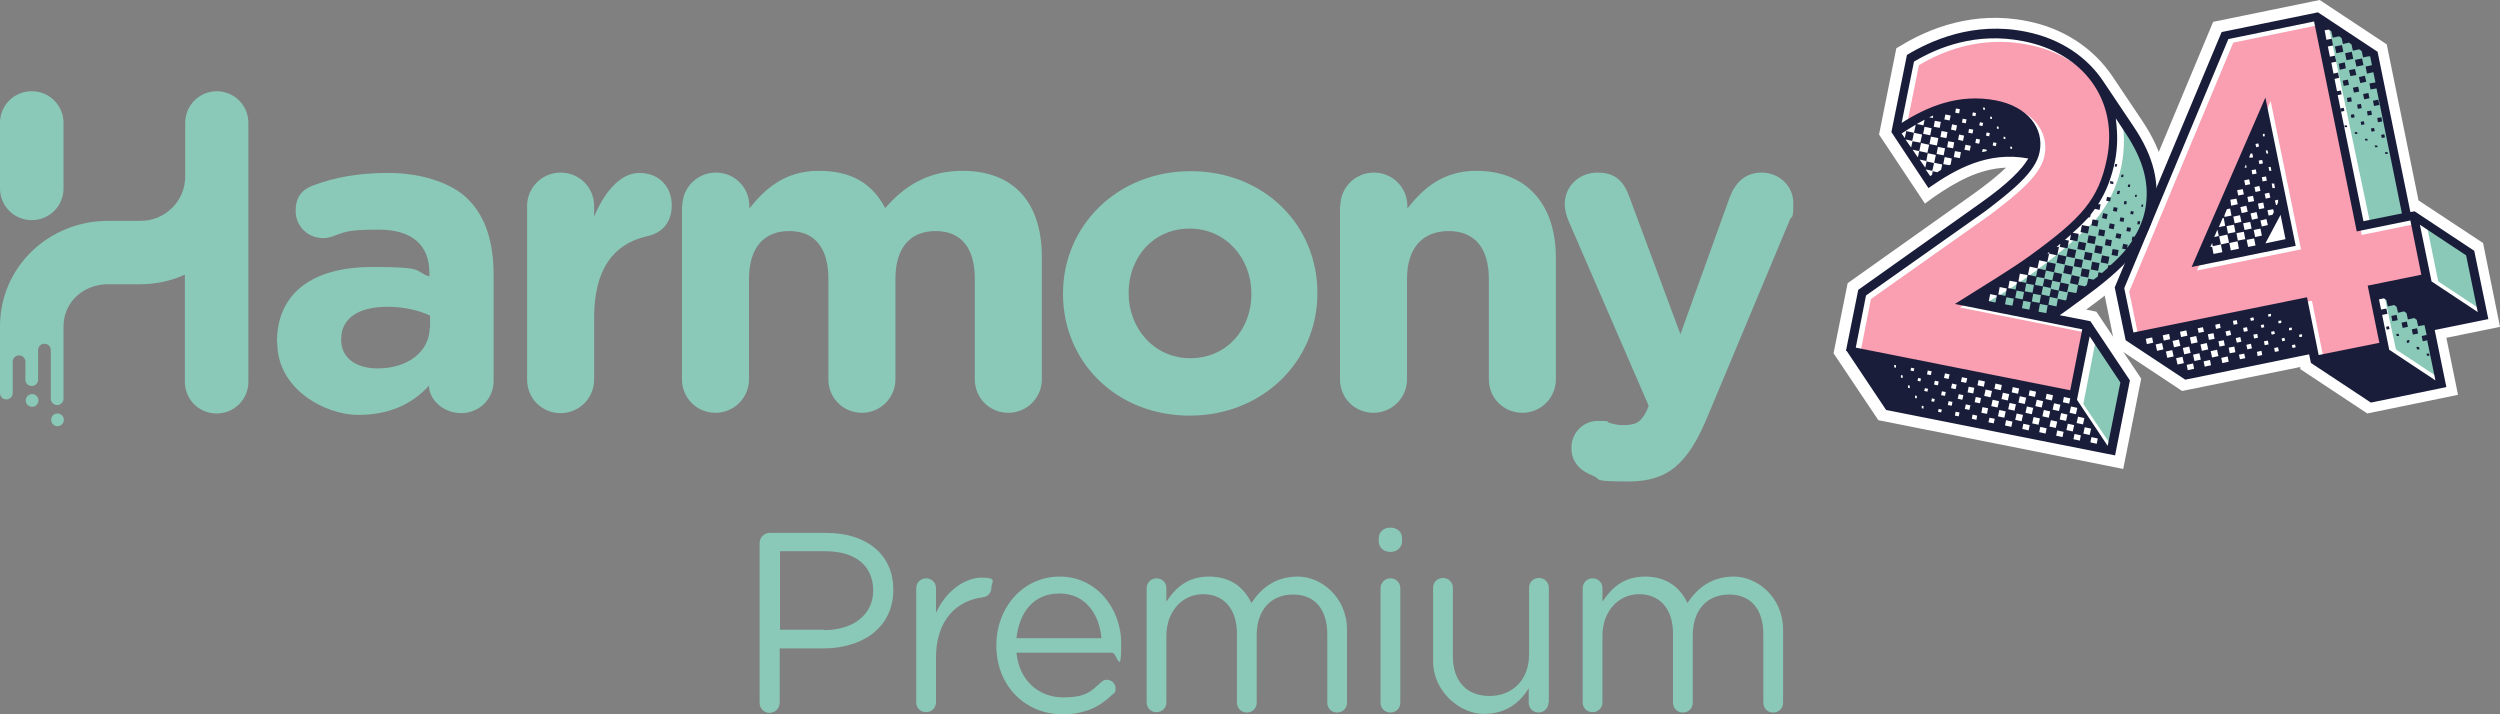 <?xml version="1.0" encoding="UTF-8"?>
<svg width="245px" height="70px" viewBox="0 0 245 70" version="1.1" xmlns="http://www.w3.org/2000/svg" xmlns:xlink="http://www.w3.org/1999/xlink">
    <rect x="0" y="0" width="245" height="70" fill="#808080" stroke="none"/>
    <title>TB_Harmony24-premium-RGB</title>
    <g id="Products-2024" stroke="none" stroke-width="1" fill="none" fill-rule="evenodd">
        <g id="TB-Products-Harmony24" transform="translate(-992, -5843)" fill-rule="nonzero">
            <g id="05.-Versions-&amp;-Pricing" transform="translate(138, 5560)">
                <g id="Premium" transform="translate(789, 250)">
                    <g id="TB_Harmony24-premium-RGB" transform="translate(65, 33)">
                        <g id="Group" transform="translate(74.44, 51.706)" fill="#8AC9B7">
                            <path d="M0,1.519 C0,0.966 0.449,0.518 0.968,0.518 L6.535,0.518 C10.476,0.518 13.104,2.623 13.104,6.075 L13.104,6.075 C13.104,9.906 9.958,11.839 6.224,11.839 L1.971,11.839 L1.971,17.155 C1.971,17.707 1.521,18.156 0.968,18.156 C0.415,18.156 0,17.707 0,17.155 L0,1.519 L0,1.519 Z M6.327,10.044 C9.232,10.044 11.133,8.491 11.133,6.179 L11.133,6.179 C11.133,3.624 9.266,2.313 6.431,2.313 L2.005,2.313 L2.005,10.01 L6.327,10.01 L6.327,10.044 Z" id="Shape"></path>
                            <path d="M15.351,5.937 C15.351,5.419 15.766,4.97 16.32,4.97 C16.873,4.97 17.288,5.385 17.288,5.937 L17.288,8.353 C18.256,6.213 20.123,4.901 21.748,4.901 C23.373,4.901 22.716,5.316 22.716,5.868 C22.716,6.42 22.37,6.765 21.852,6.834 C19.362,7.145 17.288,9.009 17.288,12.737 L17.288,17.12 C17.288,17.638 16.873,18.087 16.32,18.087 C15.766,18.087 15.351,17.673 15.351,17.12 L15.351,5.902 L15.351,5.937 Z" id="Path"></path>
                            <path d="M29.666,18.294 C26.104,18.294 23.2,15.567 23.2,11.563 L23.2,11.563 C23.2,7.801 25.828,4.798 29.424,4.798 C33.019,4.798 35.44,7.939 35.44,11.356 C35.44,14.773 35.025,12.253 34.541,12.253 L25.171,12.253 C25.447,15.049 27.418,16.637 29.735,16.637 C32.051,16.637 32.501,16.016 33.469,15.153 C33.607,15.015 33.78,14.911 34.022,14.911 C34.506,14.911 34.886,15.291 34.886,15.74 C34.886,16.188 34.783,16.188 34.575,16.361 C33.365,17.535 31.913,18.294 29.7,18.294 L29.666,18.294 Z M33.503,10.838 C33.296,8.491 31.948,6.455 29.389,6.455 C26.83,6.455 25.447,8.319 25.171,10.838 L33.503,10.838 L33.503,10.838 Z" id="Shape"></path>
                            <path d="M37.929,5.937 C37.929,5.419 38.344,4.97 38.897,4.97 C39.45,4.97 39.865,5.385 39.865,5.937 L39.865,7.249 C40.73,5.971 41.871,4.798 44.049,4.798 C46.227,4.798 47.506,5.937 48.198,7.387 C49.131,5.971 50.514,4.798 52.762,4.798 C55.009,4.798 57.568,6.8 57.568,10.01 L57.568,17.155 C57.568,17.707 57.153,18.121 56.6,18.121 C56.046,18.121 55.632,17.707 55.632,17.155 L55.632,10.459 C55.632,7.973 54.387,6.558 52.278,6.558 C50.169,6.558 48.716,8.008 48.716,10.562 L48.716,17.155 C48.716,17.707 48.302,18.121 47.748,18.121 C47.195,18.121 46.78,17.707 46.78,17.155 L46.78,10.39 C46.78,7.973 45.501,6.524 43.461,6.524 C41.421,6.524 39.865,8.215 39.865,10.597 L39.865,17.12 C39.865,17.673 39.45,18.087 38.897,18.087 C38.344,18.087 37.929,17.673 37.929,17.12 L37.929,5.902 L37.929,5.937 Z" id="Path"></path>
                            <path d="M60.68,1.036 C60.68,0.414 61.164,0 61.82,0 C62.477,0 62.961,0.414 62.961,1.036 L62.961,1.346 C62.961,1.933 62.477,2.382 61.82,2.382 C61.164,2.382 60.68,1.967 60.68,1.346 L60.68,1.036 Z M60.852,5.937 C60.852,5.419 61.267,4.97 61.82,4.97 C62.374,4.97 62.789,5.385 62.789,5.937 L62.789,17.155 C62.789,17.707 62.374,18.121 61.82,18.121 C61.267,18.121 60.852,17.707 60.852,17.155 L60.852,5.937 Z" id="Shape"></path>
                            <path d="M77.31,17.155 C77.31,17.673 76.895,18.121 76.342,18.121 C75.789,18.121 75.374,17.707 75.374,17.155 L75.374,15.74 C74.51,17.155 73.161,18.259 70.948,18.259 C68.736,18.259 66.004,16.154 66.004,13.082 L66.004,5.902 C66.004,5.35 66.419,4.936 66.972,4.936 C67.525,4.936 67.94,5.35 67.94,5.902 L67.94,12.599 C67.94,15.015 69.254,16.499 71.536,16.499 C73.818,16.499 75.409,14.877 75.409,12.461 L75.409,5.902 C75.409,5.35 75.823,4.936 76.377,4.936 C76.93,4.936 77.345,5.35 77.345,5.902 L77.345,17.12 L77.31,17.155 Z" id="Path"></path>
                            <path d="M80.664,5.937 C80.664,5.419 81.079,4.97 81.632,4.97 C82.185,4.97 82.6,5.385 82.6,5.937 L82.6,7.249 C83.465,5.971 84.606,4.798 86.784,4.798 C88.962,4.798 90.241,5.937 90.933,7.387 C91.866,5.971 93.249,4.798 95.497,4.798 C97.744,4.798 100.303,6.8 100.303,10.01 L100.303,17.155 C100.303,17.707 99.888,18.121 99.335,18.121 C98.781,18.121 98.366,17.707 98.366,17.155 L98.366,10.459 C98.366,7.973 97.122,6.558 95.013,6.558 C92.904,6.558 91.451,8.008 91.451,10.562 L91.451,17.155 C91.451,17.707 91.037,18.121 90.483,18.121 C89.93,18.121 89.515,17.707 89.515,17.155 L89.515,10.39 C89.515,7.973 88.236,6.524 86.196,6.524 C84.156,6.524 82.6,8.215 82.6,10.597 L82.6,17.12 C82.6,17.673 82.185,18.087 81.632,18.087 C81.079,18.087 80.664,17.673 80.664,17.12 L80.664,5.902 L80.664,5.937 Z" id="Path"></path>
                        </g>
                        <g id="Group">
                            <path d="M27.142,33.585 L27.142,33.516 C27.142,28.476 30.979,26.164 36.442,26.164 C41.905,26.164 40.453,26.543 42.078,27.096 L42.078,26.716 C42.078,24.024 40.384,22.505 37.134,22.505 C33.884,22.505 33.849,22.747 32.604,23.161 C32.224,23.299 31.948,23.333 31.671,23.333 C30.15,23.333 28.974,22.16 28.974,20.676 C28.974,19.191 29.7,18.536 30.737,18.156 C32.812,17.396 35.025,16.948 38.102,16.948 C41.179,16.948 44.256,17.88 45.881,19.536 C47.61,21.262 48.371,23.782 48.371,26.889 L48.371,37.347 C48.371,39.107 46.953,40.488 45.19,40.488 C43.426,40.488 42.043,39.142 42.043,37.796 L42.043,37.796 C40.453,39.522 38.275,40.661 35.094,40.661 C31.913,40.661 27.176,38.176 27.176,33.619 L27.142,33.585 Z M42.147,32.101 L42.147,30.927 C41.041,30.409 39.554,30.064 37.964,30.064 C35.163,30.064 33.434,31.169 33.434,33.24 L33.434,33.309 C33.434,35.069 34.886,36.105 36.995,36.105 C40.038,36.105 42.113,34.413 42.113,32.066 L42.147,32.101 Z M51.655,20.192 C51.655,18.397 53.108,16.913 54.94,16.913 C56.773,16.913 58.225,18.363 58.225,20.192 L58.225,21.228 C59.158,18.984 60.714,16.948 62.65,16.948 C64.587,16.948 65.831,18.294 65.831,20.123 C65.831,21.953 64.725,22.885 63.376,23.161 C60.057,23.92 58.225,26.474 58.225,31.1 L58.225,37.209 C58.225,39.004 56.773,40.488 54.94,40.488 C53.108,40.488 51.655,39.038 51.655,37.209 L51.655,20.192 Z M66.868,20.192 C66.868,18.397 68.321,16.913 70.153,16.913 C71.986,16.913 73.438,18.363 73.438,20.192 L73.438,20.434 C74.959,18.501 76.93,16.741 80.249,16.741 C83.568,16.741 85.539,18.087 86.749,20.399 C88.755,18.052 91.175,16.741 94.321,16.741 C99.196,16.741 102.101,19.675 102.101,25.197 L102.101,37.175 C102.101,38.969 100.648,40.454 98.816,40.454 C96.983,40.454 95.531,39.004 95.531,37.175 L95.531,27.337 C95.531,24.231 94.148,22.643 91.693,22.643 C89.239,22.643 87.752,24.231 87.752,27.337 L87.752,37.175 C87.752,38.969 86.3,40.454 84.467,40.454 C82.635,40.454 81.183,39.004 81.183,37.175 L81.183,27.337 C81.183,24.231 79.8,22.643 77.345,22.643 C74.89,22.643 73.403,24.231 73.403,27.337 L73.403,37.175 C73.403,38.969 71.951,40.454 70.119,40.454 C68.286,40.454 66.834,39.004 66.834,37.175 L66.834,20.158 L66.868,20.192 Z M104.175,28.821 L104.175,28.752 C104.175,22.125 109.5,16.775 116.691,16.775 C123.883,16.775 129.104,22.056 129.104,28.683 L129.104,28.752 C129.104,35.38 123.779,40.73 116.588,40.73 C109.396,40.73 104.175,35.449 104.175,28.821 Z M122.638,28.821 L122.638,28.752 C122.638,25.37 120.183,22.401 116.588,22.401 C112.992,22.401 110.606,25.266 110.606,28.683 L110.606,28.752 C110.606,32.135 113.061,35.104 116.657,35.104 C120.253,35.104 122.638,32.239 122.638,28.821 L122.638,28.821 Z M131.351,20.192 C131.351,18.397 132.803,16.913 134.636,16.913 C136.468,16.913 137.921,18.363 137.921,20.192 L137.921,20.434 C139.442,18.501 141.378,16.741 144.663,16.741 C149.607,16.741 152.477,20.02 152.477,25.266 L152.477,37.175 C152.477,38.969 151.025,40.454 149.192,40.454 C147.36,40.454 145.907,39.004 145.907,37.175 L145.907,27.337 C145.907,24.231 144.455,22.643 141.966,22.643 C139.476,22.643 137.886,24.231 137.886,27.337 L137.886,37.175 C137.886,38.969 136.434,40.454 134.601,40.454 C132.769,40.454 131.317,39.004 131.317,37.175 L131.317,20.158 L131.351,20.192 Z M156.073,46.598 C155.139,46.252 153.998,45.493 153.998,43.905 C153.998,42.318 155.243,41.248 156.591,41.248 C157.94,41.248 157.421,41.317 157.663,41.42 C158.216,41.593 158.562,41.662 159.046,41.662 C160.222,41.662 160.775,41.455 161.363,40.281 L161.57,39.763 L153.687,21.573 C153.514,21.159 153.341,20.503 153.341,20.054 C153.341,18.225 154.759,16.913 156.557,16.913 C158.355,16.913 159.15,17.811 159.703,19.364 L164.682,32.756 L169.488,19.398 C170.006,18.018 170.94,16.913 172.634,16.913 C174.328,16.913 175.746,18.19 175.746,19.916 C175.746,21.642 175.573,21.159 175.435,21.469 L167.379,40.73 C165.442,45.424 163.506,47.184 159.599,47.184 C155.692,47.184 157.11,46.977 156.038,46.598 L156.073,46.598 Z M0,18.466 L0,12.046 C0,10.321 1.383,8.94 3.112,8.94 C4.841,8.94 6.224,10.321 6.224,12.046 L6.224,18.466 C6.224,20.192 4.841,21.573 3.112,21.573 C1.383,21.573 0,20.192 0,18.466 Z M5.636,40.523 C5.29,40.523 5.013,40.799 5.013,41.144 C5.013,41.489 5.29,41.765 5.636,41.765 C5.982,41.765 6.258,41.489 6.258,41.144 C6.258,40.799 5.982,40.523 5.636,40.523 Z M3.146,38.624 C2.801,38.624 2.524,38.9 2.524,39.246 C2.524,39.591 2.801,39.867 3.146,39.867 C3.492,39.867 3.769,39.591 3.769,39.246 C3.769,38.9 3.492,38.624 3.146,38.624 Z M21.264,8.94 C19.535,8.94 18.152,10.321 18.152,12.046 L18.152,17.293 C18.152,19.709 16.181,21.642 13.796,21.642 L10.615,21.642 C4.771,21.642 0,26.164 0,31.997 L0,38.521 C0,38.866 0.277,39.142 0.622,39.142 C0.968,39.142 1.245,38.866 1.245,38.521 L1.245,35.449 C1.245,35.104 1.521,34.827 1.867,34.827 C2.213,34.827 2.489,35.104 2.489,35.449 L2.489,37.209 C2.489,37.554 2.766,37.83 3.112,37.83 C3.458,37.83 3.734,37.554 3.734,37.209 L3.734,34.31 C3.734,33.964 4.011,33.688 4.356,33.688 C4.702,33.688 4.979,33.964 4.979,34.31 L4.979,39.073 C4.979,39.418 5.255,39.694 5.601,39.694 C5.947,39.694 6.224,39.418 6.224,39.073 L6.224,36.726 C6.224,36.726 6.224,31.997 6.224,31.997 C6.224,29.581 8.194,27.855 10.58,27.855 L13.761,27.855 C15.317,27.855 16.804,27.51 18.117,26.923 L18.117,37.416 C18.117,39.142 19.5,40.523 21.229,40.523 C22.958,40.523 24.341,39.142 24.341,37.416 L24.341,12.046 C24.341,10.321 22.958,8.94 21.229,8.94 L21.264,8.94 Z" id="Shape" fill="#8AC9B7"></path>
                            <g transform="translate(179.687, 0)">
                                <g transform="translate(0, 1.748)" fill="#FFFFFF">
                                    <path d="M1.141,32.665 L2.351,26.659 L14.314,18.168 C17.046,16.235 18.394,14.854 19.016,13.784 C15.109,13.059 11.998,14.751 9.232,16.684 L5.601,11.195 L7.122,3.636 C9.474,2.221 13.657,0.323 18.774,1.358 C22.232,2.048 24.825,3.878 26.415,6.294 L29.354,10.678 C31.325,13.612 31.948,16.269 31.394,18.927 C30.53,23.173 26.657,25.83 22.923,28.557 L22.094,29.144 L25.102,29.731 L28.974,35.53 L27.522,42.882 L5.083,38.429 L1.21,32.63 L1.141,32.665 Z" id="Path"></path>
                                    <path d="M28.317,44.193 L4.391,39.43 L0,32.872 L1.383,26.003 L13.692,17.27 C15.04,16.304 16.112,15.441 16.907,14.682 C14.245,14.785 11.963,16.097 9.854,17.546 L8.955,18.202 L4.46,11.437 L6.154,2.98 L6.569,2.739 C9.335,1.047 13.761,-0.747 18.982,0.323 C22.508,1.013 25.447,2.946 27.314,5.707 L30.253,10.091 C32.328,13.197 33.054,16.166 32.466,19.169 C31.636,23.345 28.213,26.072 24.756,28.592 L25.759,28.799 L30.15,35.357 L28.386,44.228 L28.317,44.193 Z M5.67,37.497 L26.623,41.674 L27.798,35.806 L24.41,30.732 L19.397,29.731 L22.75,27.315 C26.243,24.76 29.562,22.344 30.288,18.72 C30.772,16.304 30.184,13.922 28.386,11.264 L25.447,6.881 C23.891,4.568 21.471,3.015 18.498,2.428 C14.176,1.565 10.476,2.946 8.021,4.327 L6.708,10.954 L9.508,15.13 C12.136,13.404 15.317,11.955 19.189,12.68 L20.676,12.956 L19.95,14.267 C19.189,15.614 17.564,17.132 14.936,18.996 L3.319,27.246 L2.282,32.389 L5.67,37.463 L5.67,37.497 Z" id="Shape"></path>
                                </g>
                                <g transform="translate(26.381, 0)" fill="#FFFFFF">
                                    <polygon id="Path" points="20.33 35.518 20.157 34.689 8.021 37.14 2.178 33.309 1.106 28.097 11.583 3.072 21.022 1.139 26.865 5.005 30.08 20.745 30.495 20.641 36.339 24.507 37.687 31.203 32.432 32.273 33.573 37.865 26.173 39.349"></polygon>
                                    <path d="M25.931,40.523 L19.362,36.174 L19.362,35.966 C19.328,35.966 7.779,38.314 7.779,38.314 L1.21,33.964 L0,28.028 L10.822,2.14 L21.264,0 L27.833,4.349 L30.945,19.64 L37.272,23.817 L38.932,32.032 L33.676,33.102 L34.817,38.693 L25.897,40.523 L25.931,40.523 Z M21.298,34.862 L26.381,38.21 L32.293,37.002 L31.152,31.41 L36.408,30.34 L35.336,25.128 L30.253,21.78 L29.216,21.987 L25.862,5.661 L20.78,2.313 L12.343,4.038 L2.213,28.235 L3.112,32.653 L8.194,36.001 L20.953,33.412 L21.264,34.862 L21.298,34.862 Z" id="Shape"></path>
                                </g>
                                <g transform="translate(1.21, 1.208)">
                                    <polygon id="Path" fill="#8AC9B7" points="23.269 38.383 24.479 32.17 27.522 36.657 26.277 42.87"></polygon>
                                    <polygon id="Path" fill="#8AC9B7" points="51.344 20.503 55.113 19.709 52.105 4.038 47.299 1.277"></polygon>
                                    <polygon id="Path" fill="#8AC9B7" points="56.911 20.814 61.44 23.817 62.581 29.374 58.052 26.371"></polygon>
                                    <polygon id="Path" fill="#8AC9B7" points="53.903 33.033 52.693 27.372 57.36 30.651 58.432 36.036"></polygon>
                                    <path d="M27.107,10.7 C27.107,10.7 31.36,15.705 29.838,20.227 C29.838,20.227 29.7,23.092 23.511,27.717 L20.434,29.926 L13.519,28.58 C13.519,28.58 18.74,25.957 24.272,20.537 C24.272,20.537 28.006,16.879 27.107,10.666 L27.107,10.7 Z" id="Path" fill="#8AC9B7"></path>
                                    <path d="M22.474,37.347 L23.649,31.41 L11.168,28.925 C14.176,27.027 16.769,25.473 18.567,24.162 C23.546,20.537 25.24,18.743 26.07,14.67 C27.211,8.94 23.753,4.315 17.875,3.176 C13.242,2.244 9.474,3.797 7.157,5.178 L5.947,11.183 C8.506,9.561 11.548,8.284 15.179,8.974 C18.221,9.561 19.95,11.632 19.466,14.048 C19.086,16.016 16.7,17.88 14.176,19.813 L2.455,28.097 L1.452,33.205 L22.474,37.382 L22.474,37.347 Z" id="Path" fill="#FA9EB1"></path>
                                    <path d="M52.762,32.722 L51.621,27.13 L56.876,26.06 L55.804,20.745 L50.549,21.815 L46.365,1.243 L37.964,2.968 L27.764,27.372 L28.663,31.721 L45.674,28.269 L46.815,33.93 L52.831,32.722 L52.762,32.722 Z M41.629,8.698 L44.602,23.23 L34.402,25.301 L41.629,8.698 Z" id="Shape" fill="#FA9EB1"></path>
                                    <path d="M0,33.205 L1.21,27.199 L13.173,18.708 C15.905,16.775 17.253,15.394 17.875,14.324 C13.968,13.6 10.857,15.291 8.091,17.224 L4.46,11.736 L5.982,4.177 C8.333,2.761 12.516,0.863 17.633,1.898 C21.091,2.589 23.684,4.418 25.274,6.834 L28.213,11.218 C30.184,14.152 30.807,16.81 30.253,19.467 C29.389,23.713 25.517,26.371 21.782,29.098 L20.953,29.684 L23.961,30.271 L27.833,36.07 L26.381,43.422 L3.942,38.969 L0.069,33.171 L0,33.205 Z M21.99,37.002 L23.165,31.065 L10.684,28.58 C13.692,26.681 16.285,25.128 18.083,23.817 C23.062,20.192 24.756,18.397 25.586,14.324 C26.727,8.595 23.269,3.969 17.391,2.83 C12.758,1.898 8.99,3.452 6.673,4.832 L5.463,10.838 C8.021,9.216 11.064,7.939 14.694,8.629 C17.737,9.216 19.466,11.287 18.982,13.703 C18.601,15.671 16.216,17.535 13.692,19.467 L1.971,27.751 L0.968,32.86 L21.99,37.036 L21.99,37.002 Z M5.878,11.632 L6.673,11.805 L6.846,11.011 C6.396,11.287 5.912,11.563 5.463,11.874 L5.774,12.322 L5.912,11.667 L5.878,11.632 Z M6.535,12.633 L7.295,12.771 L7.468,11.977 L6.673,11.805 L6.5,12.599 L5.843,12.461 L6.396,13.254 L6.535,12.599 L6.535,12.633 Z M7.607,11.045 L7.71,10.528 L6.95,10.942 L7.607,11.08 L7.607,11.045 Z M7.192,13.6 L7.987,13.772 L8.16,12.978 L7.365,12.806 L7.192,13.6 L6.535,13.462 L7.053,14.221 L7.192,13.565 L7.192,13.6 Z M8.263,12.046 L8.402,11.356 L7.71,11.218 L7.572,11.908 L8.263,12.046 Z M7.849,14.601 L8.644,14.773 L8.817,13.979 L8.021,13.807 L7.883,14.566 L7.226,14.428 L7.779,15.222 L7.918,14.566 L7.849,14.601 Z M8.54,10.355 L8.54,10.113 C8.575,10.113 8.16,10.286 8.16,10.286 L8.54,10.355 Z M8.92,13.047 L9.059,12.322 L8.333,12.184 L8.194,12.909 L8.92,13.047 Z M9.197,11.321 L9.301,10.735 L8.713,10.631 L8.609,11.218 L9.197,11.321 Z M8.436,15.981 L8.506,15.567 L8.955,15.671 L9.335,15.429 L9.439,14.911 L8.644,14.739 L8.471,15.533 L7.814,15.394 L8.263,16.05 L8.402,15.947 L8.436,15.981 Z M4.91,34.827 L4.91,34.586 C4.944,34.586 4.737,34.551 4.737,34.551 L4.737,34.793 C4.702,34.793 4.91,34.827 4.91,34.827 Z M9.577,14.014 L9.716,13.323 L9.024,13.185 L8.886,13.876 L9.577,14.014 Z M9.854,12.322 L9.958,11.736 L9.37,11.632 L9.266,12.219 L9.854,12.322 Z M10.165,10.597 L10.269,10.113 L9.75,10.01 L9.646,10.493 L10.165,10.597 Z M5.567,35.828 L5.567,35.587 C5.601,35.587 5.394,35.552 5.394,35.552 L5.394,35.794 C5.359,35.794 5.567,35.828 5.567,35.828 Z M10.131,14.98 L10.269,14.911 L10.373,14.324 L9.681,14.186 L9.543,14.877 L10.131,14.98 L10.131,14.98 Z M10.511,13.323 L10.615,12.737 L10.027,12.633 L9.923,13.22 L10.511,13.323 Z M10.787,11.598 L10.891,11.08 L10.407,10.976 L10.303,11.494 L10.787,11.598 Z M11.099,9.906 L11.168,9.492 L10.787,9.423 L10.718,9.837 L11.099,9.906 Z M6.638,35.173 L6.708,34.896 L6.396,34.827 L6.327,35.104 L6.638,35.173 Z M6.258,36.829 L6.258,36.588 C6.293,36.588 6.085,36.553 6.085,36.553 L6.085,36.795 C6.051,36.795 6.258,36.829 6.258,36.829 Z M11.168,14.29 L11.272,13.703 L10.684,13.6 L10.58,14.186 L11.168,14.29 Z M11.479,12.599 L11.583,12.081 L11.099,11.977 L10.995,12.495 L11.479,12.599 Z M11.756,10.873 L11.825,10.493 L11.444,10.424 L11.375,10.804 L11.756,10.873 Z M7.295,36.174 L7.365,35.897 L7.088,35.828 L7.019,36.105 L7.295,36.174 Z M6.95,37.83 L6.95,37.589 C6.984,37.589 6.777,37.554 6.777,37.554 L6.777,37.796 C6.742,37.796 6.95,37.83 6.95,37.83 Z M12.136,13.565 L12.24,13.082 L11.721,12.978 L11.617,13.462 L12.136,13.565 Z M12.413,11.874 L12.482,11.494 L12.067,11.425 L11.998,11.805 L12.413,11.874 Z M12.689,10.182 L12.758,9.872 L12.447,9.803 L12.378,10.113 L12.689,10.182 Z M8.333,35.552 L8.402,35.173 L8.021,35.104 L7.952,35.483 L8.333,35.552 Z M7.987,37.175 L8.056,36.898 L7.745,36.829 L7.676,37.106 L7.987,37.175 Z M7.607,38.831 L7.607,38.59 C7.641,38.59 7.434,38.555 7.434,38.555 L7.434,38.797 C7.399,38.797 7.607,38.831 7.607,38.831 Z M13.069,12.875 L13.139,12.461 L12.758,12.392 L12.689,12.806 L13.069,12.875 Z M13.381,11.149 L13.45,10.838 L13.139,10.769 L13.069,11.08 L13.381,11.149 Z M13.623,9.561 L13.623,9.354 C13.657,9.354 13.45,9.32 13.45,9.32 L13.45,9.527 C13.415,9.527 13.623,9.561 13.623,9.561 Z M9.024,36.553 L9.093,36.174 L8.713,36.105 L8.644,36.484 L9.024,36.553 Z M8.644,38.176 L8.713,37.899 L8.436,37.83 L8.367,38.107 L8.644,38.176 Z M13.796,13.6 L13.796,13.462 C13.796,13.462 13.415,13.393 13.415,13.393 L13.346,13.703 L13.796,13.6 L13.796,13.6 Z M14.038,12.15 L14.107,11.839 L13.796,11.77 L13.726,12.081 L14.038,12.15 Z M14.314,10.459 L14.314,10.251 C14.349,10.251 14.141,10.217 14.141,10.217 L14.141,10.424 C14.107,10.424 14.314,10.459 14.314,10.459 Z M10.061,35.932 L10.165,35.483 L9.716,35.38 L9.612,35.828 L10.061,35.932 Z M9.716,37.589 L9.785,37.209 L9.404,37.14 L9.335,37.52 L9.716,37.589 Z M9.335,39.211 L9.404,38.935 L9.093,38.866 L9.024,39.142 L9.335,39.211 Z M14.694,13.116 L14.764,12.806 L14.452,12.737 L14.383,13.047 L14.694,13.116 Z M14.971,11.425 L14.971,11.218 C15.006,11.218 14.798,11.183 14.798,11.183 L14.798,11.391 C14.764,11.391 14.971,11.425 14.971,11.425 Z M10.753,36.933 L10.857,36.484 L10.407,36.381 L10.303,36.829 L10.753,36.933 Z M10.373,38.555 L10.442,38.176 L10.061,38.107 L9.992,38.486 L10.373,38.555 Z M15.628,12.426 L15.628,12.219 C15.663,12.219 15.455,12.184 15.455,12.184 L15.455,12.392 C15.421,12.392 15.628,12.426 15.628,12.426 Z M11.79,36.312 L11.894,35.863 L11.375,35.759 L11.272,36.208 L11.79,36.312 Z M11.41,37.968 L11.514,37.52 L11.064,37.416 L10.96,37.865 L11.41,37.968 Z M11.064,39.591 L11.133,39.211 L10.753,39.142 L10.684,39.522 L11.064,39.591 Z M16.285,13.393 L16.285,13.185 C16.32,13.185 16.112,13.151 16.112,13.151 L16.112,13.358 C16.077,13.358 16.285,13.393 16.285,13.393 Z M12.482,37.347 L12.585,36.795 L12.032,36.691 L11.928,37.244 L12.482,37.347 Z M12.101,38.969 L12.205,38.521 L11.756,38.417 L11.652,38.866 L12.101,38.969 Z M14.66,28.442 L14.798,27.751 L14.141,27.613 L14.003,28.304 L14.66,28.442 Z M13.519,36.691 L13.623,36.174 L13,36.036 L12.897,36.553 L13.519,36.691 Z M13.139,38.314 L13.242,37.796 L12.724,37.692 L12.62,38.21 L13.139,38.314 Z M12.793,39.936 L12.862,39.522 L12.413,39.418 L12.343,39.832 L12.793,39.936 Z M15.628,27.786 L15.766,27.061 L15.075,26.923 L14.936,27.648 L15.628,27.786 Z M14.176,37.727 L14.314,37.106 L13.692,36.967 L13.553,37.589 L14.176,37.727 Z M13.83,39.349 L13.934,38.797 L13.381,38.693 L13.277,39.246 L13.83,39.349 Z M16.631,27.165 L16.769,26.44 L16.043,26.302 L15.905,27.027 L16.631,27.165 Z M16.32,28.752 L16.458,28.062 L15.732,27.924 L15.593,28.614 L16.32,28.752 Z M15.179,37.036 L15.282,36.519 L14.66,36.381 L14.556,36.898 L15.179,37.036 Z M14.867,38.728 L15.006,38.107 L14.383,37.968 L14.245,38.59 L14.867,38.728 Z M14.487,40.281 L14.591,39.832 L14.072,39.729 L13.968,40.178 L14.487,40.281 Z M17.668,26.509 L17.806,25.75 L17.046,25.611 L16.907,26.371 L17.668,26.509 Z M17.322,28.131 L17.46,27.406 L16.734,27.268 L16.596,27.993 L17.322,28.131 Z M15.87,38.037 L16.008,37.416 L15.386,37.278 L15.248,37.899 L15.87,38.037 Z M15.524,39.729 L15.663,39.107 L15.04,38.969 L14.902,39.591 L15.524,39.729 Z M18.636,25.888 L18.809,25.094 L18.014,24.921 L17.841,25.715 L18.636,25.888 Z M18.29,27.475 L18.429,26.716 L17.668,26.578 L17.53,27.337 L18.29,27.475 Z M17.979,29.132 L18.117,28.407 L17.391,28.269 L17.253,28.994 L17.979,29.132 Z M16.873,37.382 L16.976,36.864 L16.354,36.726 L16.25,37.244 L16.873,37.382 Z M16.527,39.038 L16.665,38.417 L16.043,38.279 L15.905,38.9 L16.527,39.038 Z M16.216,40.626 L16.32,40.108 L15.697,39.97 L15.593,40.488 L16.216,40.626 Z M21.61,28.166 L21.782,27.372 L22.543,27.51 L22.612,27.441 L22.75,26.716 L23.407,26.854 L23.615,26.716 L23.753,26.095 L24.272,26.198 L24.687,25.888 L24.756,25.473 L25.102,25.542 L25.655,25.059 L25.724,24.783 L25.931,24.783 C26.485,24.3 27.003,23.782 27.453,23.23 L27.072,23.161 L27.176,22.678 L27.626,22.781 L27.556,23.092 C27.729,22.85 27.902,22.643 28.075,22.367 L28.006,22.367 C28.006,22.367 28.075,21.987 28.075,21.987 L28.283,21.987 C28.767,21.228 29.112,20.365 29.32,19.398 C29.804,16.913 29.216,14.566 27.384,11.805 L26.45,10.39 C26.657,12.046 26.623,13.22 26.381,14.532 C26.035,16.223 25.517,17.569 24.721,18.812 L24.963,18.812 C24.963,18.846 24.86,19.364 24.86,19.364 L24.41,19.26 L23.995,19.813 L23.926,20.089 L23.788,20.089 C23.338,20.572 22.82,21.09 22.232,21.607 L22.82,21.711 L22.681,22.436 L21.955,22.298 L22.059,21.78 L21.471,22.298 L21.852,22.367 L21.713,23.126 L20.953,22.988 L21.022,22.678 L20.641,22.988 L20.883,22.988 C20.883,23.023 20.711,23.817 20.711,23.817 L19.915,23.644 L19.915,23.471 C19.95,23.471 19.742,23.644 19.742,23.644 L19.915,23.644 C19.915,23.644 19.742,24.472 19.742,24.472 L18.947,24.3 L18.774,25.094 L19.57,25.266 L19.742,24.472 L20.572,24.645 L20.399,25.473 L19.604,25.301 L19.431,26.095 L20.227,26.267 L20.399,25.473 L21.195,25.646 L21.022,26.474 L20.227,26.302 L20.054,27.096 L20.849,27.268 L21.022,26.474 L21.852,26.647 L21.679,27.441 L20.883,27.268 L20.711,28.062 L21.506,28.235 L21.61,28.166 Z M19.293,26.854 L19.466,26.06 L18.705,25.922 L18.532,26.716 L19.293,26.854 Z M18.982,28.476 L19.12,27.717 L18.359,27.579 L18.221,28.338 L18.982,28.476 Z M17.53,38.383 L17.668,37.761 L17.046,37.623 L16.907,38.245 L17.53,38.383 Z M17.218,40.074 L17.357,39.453 L16.734,39.315 L16.596,39.936 L17.218,40.074 Z M19.95,27.821 L20.123,27.027 L19.328,26.854 L19.155,27.648 L19.95,27.821 Z M19.639,29.477 L19.777,28.718 L19.016,28.58 L18.878,29.339 L19.639,29.477 Z M18.532,37.692 L18.636,37.175 L18.014,37.036 L17.91,37.554 L18.532,37.692 Z M18.221,39.384 L18.359,38.762 L17.737,38.624 L17.599,39.246 L18.221,39.384 Z M17.91,40.971 L18.014,40.454 L17.391,40.316 L17.288,40.833 L17.91,40.971 Z M20.814,23.748 L21.61,23.92 L21.437,24.714 L20.641,24.541 L20.814,23.748 Z M20.641,28.821 L20.78,28.062 L19.984,27.89 L19.846,28.649 L20.641,28.821 Z M19.189,38.728 L19.328,38.107 L18.705,37.968 L18.567,38.59 L19.189,38.728 Z M18.878,40.419 L19.016,39.798 L18.394,39.66 L18.256,40.281 L18.878,40.419 Z M21.782,23.126 L22.578,23.299 L22.405,24.093 L21.61,23.92 L21.782,23.126 Z M21.471,24.749 L22.266,24.921 L22.094,25.715 L21.298,25.542 L21.471,24.749 Z M20.192,38.037 L20.296,37.52 L19.673,37.382 L19.57,37.899 L20.192,38.037 Z M19.881,39.729 L20.019,39.107 L19.397,38.969 L19.258,39.591 L19.881,39.729 Z M19.57,41.282 L19.673,40.764 L19.051,40.626 L18.947,41.144 L19.57,41.282 Z M22.474,24.127 L23.235,24.265 L23.096,25.025 L22.336,24.887 L22.474,24.127 Z M22.128,25.75 L22.923,25.922 L22.75,26.716 L21.955,26.543 L22.128,25.75 Z M23.131,20.848 L23.857,20.986 L23.719,21.677 L22.993,21.538 L23.131,20.848 Z M22.82,22.47 L23.546,22.608 L23.407,23.333 L22.681,23.195 L22.82,22.47 Z M20.883,39.073 L21.022,38.452 L20.399,38.314 L20.261,38.935 L20.883,39.073 Z M20.572,40.73 L20.711,40.108 L20.088,39.97 L19.95,40.592 L20.572,40.73 Z M23.442,23.471 L24.168,23.609 L24.03,24.334 L23.304,24.196 L23.442,23.471 Z M23.131,25.094 L23.891,25.232 L23.753,25.991 L22.993,25.853 L23.131,25.094 Z M23.788,21.849 L24.514,21.987 L24.376,22.712 L23.649,22.574 L23.788,21.849 Z M24.168,20.296 L24.756,20.399 L24.652,20.986 L24.064,20.883 L24.168,20.296 Z M21.886,38.348 L21.99,37.83 L21.367,37.692 L21.264,38.21 L21.886,38.348 Z M21.575,40.039 L21.713,39.418 L21.091,39.28 L20.953,39.901 L21.575,40.039 Z M21.229,41.627 L21.333,41.109 L20.711,40.971 L20.607,41.489 L21.229,41.627 Z M24.134,24.438 L24.86,24.576 L24.721,25.335 L23.995,25.197 L24.134,24.438 Z M24.479,22.816 L25.171,22.954 L25.032,23.679 L24.341,23.54 L24.479,22.816 Z M24.825,21.262 L25.413,21.366 L25.309,21.953 L24.721,21.849 L24.825,21.262 Z M25.205,19.675 L25.655,19.778 L25.551,20.261 L25.102,20.158 L25.205,19.675 Z M25.586,18.087 L25.966,18.156 L25.897,18.536 L25.517,18.466 L25.586,18.087 Z M25.931,16.534 L26.208,16.603 L26.208,16.844 C26.173,16.844 25.897,16.775 25.897,16.775 L25.897,16.534 L25.931,16.534 Z M26.381,14.877 L26.588,14.877 C26.588,14.911 26.554,15.118 26.554,15.118 L26.346,15.118 C26.346,15.084 26.381,14.877 26.381,14.877 Z M22.543,39.384 L22.681,38.762 L22.059,38.624 L21.921,39.246 L22.543,39.384 Z M22.232,41.075 L22.37,40.454 L21.748,40.316 L21.61,40.937 L22.232,41.075 Z M25.102,23.817 L25.828,23.955 L25.689,24.645 L24.963,24.507 L25.102,23.817 Z M25.482,22.229 L26.07,22.332 L25.966,22.919 L25.378,22.816 L25.482,22.229 Z M25.862,20.676 L26.346,20.779 L26.243,21.262 L25.759,21.159 L25.862,20.676 Z M26.243,19.088 L26.623,19.157 L26.554,19.536 L26.173,19.467 L26.243,19.088 Z M26.623,17.5 L26.865,17.5 C26.865,17.535 26.796,17.811 26.796,17.811 L26.554,17.811 C26.554,17.776 26.623,17.5 26.623,17.5 Z M27.003,15.912 L27.211,15.912 C27.211,15.947 27.176,16.154 27.176,16.154 L26.969,16.154 C26.969,16.119 27.003,15.912 27.003,15.912 Z M26.9,36.277 L23.891,31.755 L22.647,37.968 L25.655,42.49 L26.9,36.277 Z M23.235,40.385 L23.373,39.763 L22.75,39.625 L22.612,40.247 L23.235,40.385 Z M22.923,41.972 L23.027,41.455 L22.405,41.317 L22.301,41.834 L22.923,41.972 Z M26.139,23.195 L26.727,23.299 L26.623,23.886 L26.035,23.782 L26.139,23.195 Z M26.519,21.642 L27.003,21.746 L26.9,22.194 L26.415,22.091 L26.519,21.642 Z M26.9,20.089 L27.28,20.158 L27.211,20.537 L26.83,20.468 L26.9,20.089 Z M27.28,18.501 L27.522,18.501 C27.522,18.536 27.487,18.812 27.487,18.812 L27.245,18.812 C27.245,18.777 27.28,18.501 27.28,18.501 Z M27.66,16.879 L27.868,16.879 C27.868,16.913 27.833,17.12 27.833,17.12 L27.626,17.12 C27.626,17.086 27.66,16.879 27.66,16.879 Z M23.891,41.42 L24.03,40.799 L23.407,40.661 L23.269,41.282 L23.891,41.42 Z M27.556,21.055 L27.937,21.124 L27.868,21.504 L27.487,21.435 L27.556,21.055 Z M27.937,19.467 L28.213,19.536 L28.144,19.813 L27.868,19.744 L27.937,19.467 Z M28.352,17.88 L28.525,17.88 C28.525,17.914 28.49,18.087 28.49,18.087 L28.317,18.087 C28.317,18.052 28.352,17.88 28.352,17.88 Z M24.583,42.283 L24.687,41.765 L24.064,41.627 L23.961,42.145 L24.583,42.283 Z M28.594,20.468 L28.836,20.468 C28.836,20.503 28.801,20.779 28.801,20.779 L28.559,20.779 C28.559,20.745 28.594,20.468 28.594,20.468 Z M28.974,18.846 L29.147,18.846 C29.147,18.881 29.112,19.053 29.112,19.053 L28.939,19.053 C28.939,19.019 28.974,18.846 28.974,18.846 Z" id="Shape" fill="#191D3A"></path>
                                    <path d="M45.57,34.344 L45.397,33.516 L33.261,36.001 L27.418,32.135 L26.346,26.958 L36.823,1.933 L46.262,0 L52.105,3.866 L55.32,19.571 L55.735,19.502 L61.578,23.368 L62.961,30.064 L57.706,31.134 L58.847,36.726 L51.448,38.245 L45.605,34.379 L45.57,34.344 Z M52.278,32.377 L51.137,26.785 L56.392,25.715 L55.32,20.399 L50.065,21.469 L45.881,0.897 L37.48,2.623 L27.28,27.027 L28.179,31.376 L45.19,27.924 L46.331,33.585 L52.347,32.377 L52.278,32.377 Z M30.115,32.377 L30.011,31.859 L29.389,31.997 L29.493,32.515 L30.115,32.377 Z M31.118,33.033 L30.979,32.411 L30.357,32.549 L30.495,33.171 L31.118,33.033 Z M31.775,32.032 L31.671,31.514 L31.049,31.652 L31.152,32.17 L31.775,32.032 Z M32.12,33.723 L31.982,33.102 L31.36,33.24 L31.498,33.861 L32.12,33.723 Z M32.777,32.687 L32.639,32.066 L32.017,32.204 L32.155,32.825 L32.777,32.687 Z M33.123,34.379 L32.985,33.757 L32.362,33.895 L32.501,34.517 L33.123,34.379 Z M33.78,33.378 L33.642,32.756 L33.019,32.894 L33.158,33.516 L33.78,33.378 Z M33.469,31.686 L33.365,31.169 L32.743,31.307 L32.846,31.824 L33.469,31.686 Z M34.126,34.931 L34.022,34.413 L33.4,34.551 L33.503,35.069 L34.126,34.931 Z M34.783,34.034 L34.644,33.412 L34.022,33.55 L34.16,34.172 L34.783,34.034 Z M34.471,32.342 L34.333,31.721 L33.711,31.859 L33.849,32.48 L34.471,32.342 Z M35.785,34.586 L35.682,34.068 L35.059,34.206 L35.163,34.724 L35.785,34.586 Z M35.509,33.033 L35.37,32.411 L34.748,32.549 L34.886,33.171 L35.509,33.033 Z M35.094,31.307 L34.99,30.858 L34.471,30.962 L34.575,31.41 L35.094,31.307 Z M41.11,8.353 L44.083,22.885 L33.884,24.956 L41.11,8.353 Z M36.511,33.688 L36.373,33.067 L35.751,33.205 L35.889,33.826 L36.511,33.688 Z M36.131,31.997 L36.027,31.445 L35.474,31.548 L35.578,32.101 L36.131,31.997 Z M37.514,34.241 L37.41,33.723 L36.788,33.861 L36.892,34.379 L37.514,34.241 Z M37.134,32.653 L37.03,32.135 L36.511,32.239 L36.615,32.756 L37.134,32.653 Z M36.719,30.927 L36.65,30.513 L36.2,30.616 L36.269,31.031 L36.719,30.927 Z M38.171,33.309 L38.067,32.756 L37.514,32.86 L37.618,33.412 L38.171,33.309 Z M37.756,31.617 L37.652,31.169 L37.203,31.272 L37.307,31.721 L37.756,31.617 Z M36.892,23.506 L36.753,22.747 L37.549,22.574 L37.376,21.78 L36.581,21.953 L36.753,22.747 L35.958,22.919 L35.889,22.608 L35.716,22.988 L35.889,22.988 C35.889,22.954 36.027,23.679 36.027,23.679 L36.892,23.506 L36.892,23.506 Z M36.546,21.918 L36.408,21.297 L36.097,22.022 L36.546,21.918 Z M39.139,33.895 L39.035,33.447 L38.517,33.55 L38.621,33.999 L39.139,33.895 Z M38.759,32.273 L38.655,31.824 L38.206,31.928 L38.309,32.377 L38.759,32.273 Z M38.378,30.547 L38.309,30.168 L37.929,30.237 L37.998,30.616 L38.378,30.547 Z M37.168,20.917 L37.03,20.158 L36.926,20.158 C36.926,20.158 36.546,21.055 36.546,21.055 L37.168,20.917 L37.168,20.917 Z M39.796,32.929 L39.692,32.48 L39.243,32.584 L39.347,33.033 L39.796,32.929 Z M39.381,31.238 L39.312,30.858 L38.932,30.927 L39.001,31.307 L39.381,31.238 L39.381,31.238 Z M38.517,23.161 L38.378,22.436 L37.583,22.608 L37.722,23.333 L38.517,23.161 Z M38.171,21.538 L38.033,20.814 L37.307,20.952 L37.445,21.677 L38.171,21.538 Z M37.791,19.916 L37.652,19.226 L37.341,19.295 L37.099,19.882 L37.099,20.054 C37.134,20.054 37.791,19.916 37.791,19.916 Z M40.799,33.585 L40.73,33.171 L40.28,33.274 L40.349,33.688 L40.799,33.585 Z M40.384,31.893 L40.315,31.514 L39.934,31.583 L40.004,31.963 L40.384,31.893 Z M40.004,30.168 L39.934,29.892 L39.623,29.961 L39.692,30.237 L40.004,30.168 Z M39.139,22.229 L39.001,21.504 L38.275,21.642 L38.413,22.367 L39.139,22.229 Z M38.759,20.537 L38.621,19.882 L37.964,20.02 L38.102,20.676 L38.759,20.537 Z M38.413,18.846 L38.275,18.259 L37.687,18.363 L37.687,18.432 C37.687,18.432 37.756,18.95 37.756,18.95 L38.378,18.812 L38.413,18.846 Z M41.421,32.549 L41.352,32.17 L40.972,32.239 L41.041,32.618 L41.421,32.549 Z M41.006,30.858 L40.937,30.582 L40.66,30.651 L40.73,30.927 L41.006,30.858 Z M40.142,22.85 L40.004,22.16 L39.277,22.298 L39.416,22.988 L40.142,22.85 Z M39.762,21.193 L39.623,20.537 L38.932,20.676 L39.07,21.331 L39.762,21.193 Z M39.381,19.536 L39.243,18.95 L38.655,19.088 L38.793,19.675 L39.381,19.536 Z M39.001,17.845 L38.897,17.327 L38.344,17.431 L38.448,17.949 L39.001,17.845 Z M42.424,33.205 L42.355,32.825 L41.974,32.894 L42.043,33.274 L42.424,33.205 Z M42.043,31.514 L41.974,31.238 L41.663,31.307 L41.732,31.583 L42.043,31.514 Z M41.663,29.788 L41.663,29.546 C41.629,29.546 41.387,29.581 41.387,29.581 L41.387,29.822 C41.421,29.822 41.663,29.788 41.663,29.788 Z M40.764,21.884 L40.626,21.193 L39.969,21.331 L40.107,22.022 L40.764,21.884 Z M40.384,20.192 L40.246,19.571 L39.658,19.709 L39.796,20.33 L40.384,20.192 Z M40.004,18.501 L39.9,17.983 L39.347,18.087 L39.45,18.605 L40.004,18.501 Z M39.623,16.844 L39.519,16.361 L39.035,16.464 L39.139,16.948 L39.623,16.844 Z M39.277,15.187 L39.208,14.911 L39.07,15.222 L39.243,15.222 L39.277,15.187 Z M43.046,32.17 L42.977,31.893 L42.7,31.963 L42.77,32.239 L43.046,32.17 Z M42.666,30.444 L42.666,30.202 C42.631,30.202 42.389,30.237 42.389,30.237 L42.389,30.478 C42.424,30.478 42.666,30.444 42.666,30.444 Z M43.081,22.229 L42.597,19.847 L41.11,22.643 L43.081,22.229 L43.081,22.229 Z M41.352,20.848 L41.214,20.261 L40.626,20.399 L40.764,20.986 L41.352,20.848 Z M41.006,19.191 L40.902,18.639 L40.384,18.743 L40.488,19.295 L41.006,19.191 Z M40.626,17.5 L40.522,17.017 L40.038,17.12 L40.142,17.604 L40.626,17.5 Z M40.246,15.809 L40.176,15.394 L39.762,15.464 L39.831,15.878 L40.246,15.809 Z M39.9,14.186 L39.831,13.841 L39.658,13.841 C39.658,13.841 39.519,14.221 39.519,14.221 L39.519,14.221 C39.519,14.255 39.9,14.221 39.9,14.221 L39.9,14.186 Z M44.083,32.825 L44.014,32.549 L43.703,32.618 L43.772,32.894 L44.083,32.825 Z M43.703,31.134 L43.703,30.893 C43.669,30.893 43.426,30.927 43.426,30.927 L43.426,31.169 C43.461,31.169 43.703,31.134 43.703,31.134 Z M41.801,19.847 L41.94,19.571 L41.871,19.295 L41.317,19.398 L41.421,19.916 L41.801,19.847 L41.801,19.847 Z M41.594,18.156 L41.49,17.673 L41.041,17.776 L41.145,18.259 L41.594,18.156 Z M41.248,16.499 L41.179,16.085 L40.764,16.154 L40.833,16.568 L41.248,16.499 Z M40.868,14.808 L40.799,14.463 L40.453,14.532 L40.522,14.877 L40.868,14.808 Z M40.488,13.151 L40.418,12.84 L40.142,12.909 L40.211,13.22 L40.488,13.151 Z M44.706,31.79 L44.706,31.548 C44.671,31.548 44.429,31.583 44.429,31.583 L44.429,31.824 C44.464,31.824 44.706,31.79 44.706,31.79 Z M42.251,18.881 L42.355,18.605 L42.355,18.363 C42.32,18.363 42.043,18.432 42.043,18.432 L42.147,18.881 L42.251,18.881 L42.251,18.881 Z M42.043,17.189 L41.974,16.775 L41.732,16.775 C41.732,16.81 41.801,17.224 41.801,17.224 L42.043,17.224 L42.043,17.189 Z M41.698,15.498 L41.629,15.153 L41.421,15.153 C41.421,15.187 41.49,15.533 41.49,15.533 L41.698,15.533 L41.698,15.498 Z M41.387,13.807 L41.317,13.531 L41.145,13.531 C41.145,13.565 41.214,13.841 41.214,13.841 L41.387,13.841 L41.387,13.807 Z M41.041,12.15 L41.041,11.908 C41.006,11.908 40.868,11.908 40.868,11.908 L40.868,12.15 C40.902,12.15 41.041,12.15 41.041,12.15 Z M54.491,19.709 L52.001,7.456 L51.413,7.559 L51.31,6.972 L51.897,6.869 L51.69,5.868 L51.068,6.006 L50.929,5.316 L51.552,5.178 L51.379,4.315 L51.31,4.315 C51.31,4.28 50.687,4.418 50.687,4.418 L50.549,3.797 L50.307,3.624 L49.685,3.762 L49.546,3.141 L49.304,2.968 L48.716,3.107 L48.578,2.52 L48.336,2.347 L47.714,2.485 L47.576,1.864 L47.333,1.691 L46.919,1.76 L47.091,2.692 L47.61,2.589 L47.748,3.245 L47.23,3.348 L47.437,4.349 L47.921,4.246 L48.06,4.832 L47.576,4.936 L47.783,6.006 L48.232,5.902 L48.336,6.42 L47.887,6.524 L48.129,7.732 L48.509,7.663 L48.578,8.042 L48.198,8.111 L50.722,20.468 L54.491,19.709 L54.491,19.709 Z M57.015,32.135 L56.53,32.239 L56.427,31.721 L56.911,31.617 L56.703,30.651 L56.081,30.754 L55.943,30.133 L55.701,29.961 L55.078,30.099 L54.94,29.477 L54.698,29.305 L54.11,29.443 L53.972,28.856 L53.73,28.683 L53.108,28.821 L52.969,28.2 L52.727,28.028 L52.243,28.131 L52.451,29.132 L52.969,29.029 L53.073,29.546 L52.554,29.65 L53.246,33.067 L57.775,36.07 L56.98,32.204 L57.015,32.135 Z M48.474,9.423 L48.786,9.354 L48.855,9.665 L48.544,9.734 L48.474,9.423 Z M48.855,11.08 L49.097,11.08 C49.097,11.045 49.131,11.252 49.131,11.252 L48.889,11.252 C48.889,11.287 48.855,11.08 48.855,11.08 Z M52.935,30.823 L53.211,30.754 L53.28,31.031 L53.004,31.1 L52.935,30.823 Z M47.921,3.348 L48.613,3.21 L48.751,3.866 L48.06,4.004 L47.921,3.348 Z M48.302,5.039 L48.889,4.901 L48.993,5.488 L48.405,5.626 L48.302,5.039 Z M48.682,6.696 L49.201,6.593 L49.304,7.11 L48.786,7.214 L48.682,6.696 Z M49.097,8.388 L49.512,8.319 L49.581,8.733 L49.166,8.802 L49.097,8.388 Z M53.453,29.753 L53.972,29.65 L54.076,30.168 L53.557,30.271 L53.453,29.753 Z M49.477,10.044 L49.788,9.975 L49.857,10.286 L49.546,10.355 L49.477,10.044 Z M49.857,11.736 L50.099,11.736 C50.099,11.701 50.134,11.908 50.134,11.908 L49.892,11.908 C49.892,11.943 49.857,11.736 49.857,11.736 Z M53.937,31.514 L54.179,31.514 C54.179,31.479 54.214,31.721 54.214,31.721 L53.972,31.721 C53.972,31.755 53.937,31.514 53.937,31.514 Z M48.924,4.004 L49.581,3.866 L49.719,4.556 L49.062,4.694 L48.924,4.004 Z M49.304,5.661 L49.892,5.557 L50.03,6.144 L49.443,6.248 L49.304,5.661 Z M49.685,7.387 L50.203,7.283 L50.307,7.766 L49.788,7.87 L49.685,7.387 Z M50.099,9.043 L50.48,8.974 L50.549,9.389 L50.169,9.458 L50.099,9.043 Z M54.456,30.409 L54.975,30.306 L55.078,30.823 L54.56,30.927 L54.456,30.409 Z M50.445,10.735 L50.756,10.666 L50.826,10.976 L50.514,11.045 L50.445,10.735 Z M50.86,12.392 L51.102,12.392 C51.102,12.357 51.137,12.564 51.137,12.564 L50.895,12.564 C50.895,12.599 50.86,12.392 50.86,12.392 Z M54.94,32.17 L55.217,32.101 L55.217,32.342 C55.251,32.342 54.975,32.411 54.975,32.411 L54.975,32.17 L54.94,32.17 Z M49.892,4.66 L50.584,4.522 L50.722,5.178 L50.03,5.316 L49.892,4.66 Z M50.272,6.351 L50.86,6.213 L50.998,6.8 L50.411,6.938 L50.272,6.351 Z M50.687,8.008 L51.206,7.904 L51.31,8.422 L50.791,8.526 L50.687,8.008 Z M51.068,9.699 L51.483,9.63 L51.552,10.044 L51.137,10.113 L51.068,9.699 Z M55.459,31.065 L55.977,30.962 L56.081,31.479 L55.562,31.583 L55.459,31.065 L55.459,31.065 Z M51.448,11.391 L51.759,11.321 L51.828,11.632 L51.517,11.701 L51.448,11.391 Z M51.828,13.047 L52.07,13.047 C52.07,13.013 52.105,13.22 52.105,13.22 L51.863,13.22 C51.863,13.254 51.828,13.047 51.828,13.047 Z M55.908,32.791 L56.15,32.791 C56.15,32.756 56.219,33.033 56.219,33.033 L55.977,33.033 C55.977,33.067 55.908,32.791 55.908,32.791 Z M51.655,8.664 L52.174,8.56 L52.278,9.078 L51.759,9.181 L51.655,8.664 Z M52.07,10.355 L52.485,10.286 L52.554,10.7 L52.139,10.769 L52.07,10.355 Z M52.451,12.012 L52.762,11.943 L52.831,12.253 L52.52,12.322 L52.451,12.012 Z M52.831,13.703 L53.073,13.703 C53.073,13.669 53.108,13.876 53.108,13.876 L52.866,13.876 C52.866,13.91 52.831,13.703 52.831,13.703 Z M56.911,33.447 L57.153,33.447 C57.153,33.412 57.187,33.654 57.187,33.654 L56.945,33.654 C56.945,33.688 56.911,33.447 56.911,33.447 Z M60.783,23.817 L56.254,20.814 L57.395,26.371 L61.924,29.374 L60.783,23.817 Z" id="Shape" fill="#191D3A"></path>
                                </g>
                            </g>
                        </g>
                    </g>
                </g>
            </g>
        </g>
    </g>
</svg>